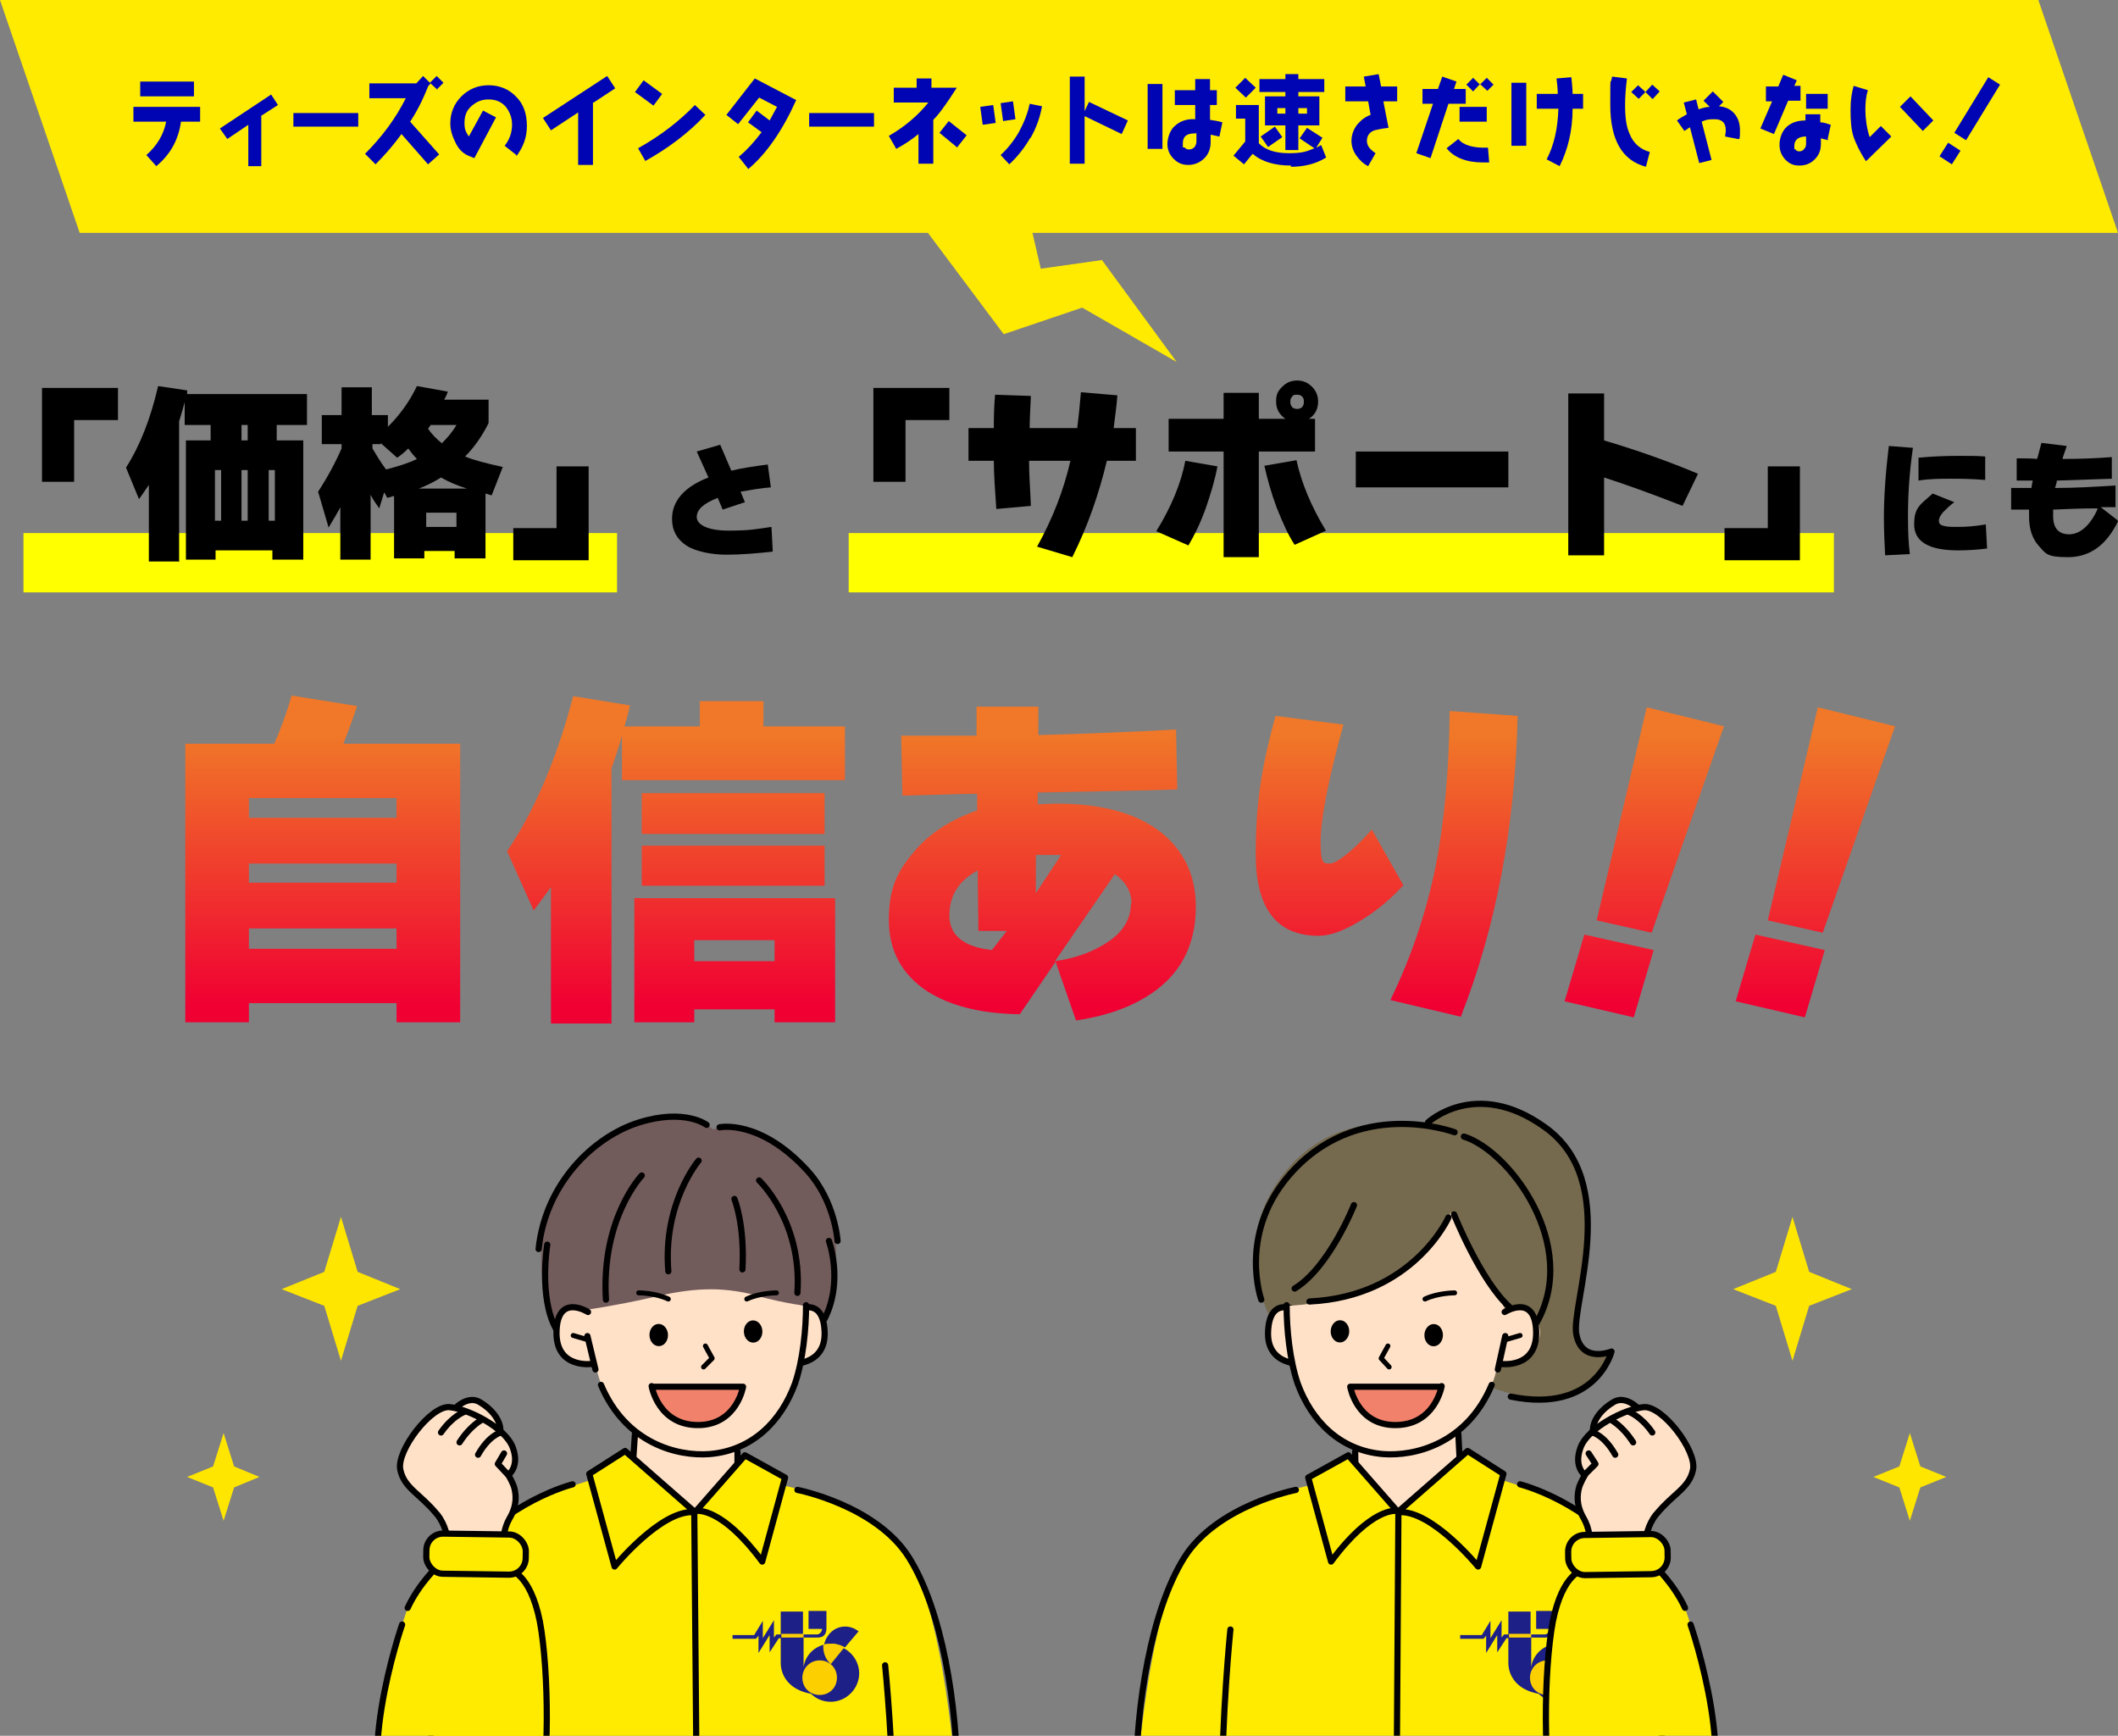 <?xml version="1.0" encoding="UTF-8"?>
<svg xmlns="http://www.w3.org/2000/svg" xmlns:xlink="http://www.w3.org/1999/xlink" viewBox="0 0 342.9 281">
<rect x="0" y="0" width="342.9" height="281" fill="#808080" stroke="none"/>
<defs>
<clipPath id="clippath">
<rect x="59.7" y="174" width="102" height="107" transform="translate(221.5 455) rotate(-180)" fill="none"/>
</clipPath>
<clipPath id="clippath-1">
<rect x="117.7" y="259.8" width="22.5" height="16.5" fill="none"/>
</clipPath>
<clipPath id="clippath-2">
<rect x="117.7" y="259.8" width="22.5" height="16.5" fill="none"/>
</clipPath>
<clipPath id="clippath-3">
<rect x="177.1" y="174" width="102" height="107" fill="none"/>
</clipPath>
<clipPath id="clippath-4">
<rect x="235.5" y="259.8" width="22.5" height="16.5" fill="none"/>
</clipPath>
<clipPath id="clippath-5">
<rect x="235.5" y="259.8" width="22.5" height="16.5" fill="none"/>
</clipPath>
<linearGradient id="_gradetion_115" data-name="gradetion 115" x1="168.4" y1="118.8" x2="168.4" y2="162.8" gradientUnits="userSpaceOnUse">
<stop offset="0" stop-color="#f07828"/>
<stop offset="1" stop-color="#f00032"/>
</linearGradient>
</defs>
<g>
<g>
<g clip-path="url(#clippath)">
<g>
<path d="m115.5,182.8s10.5-3.1,17.3,9.9c6.5,12.2-1.4,23.8-1.4,23.8,0,0-2.7,4.3-14.6,7.1-8.7,2.1-25.5-6.1-25.5-6.1,0,0-2.7-2-3.4-8.8-.7-6.8-1-17.5,9.4-23.8,12.7-7.8,18.2-2,18.2-2Z" fill="#725b5b"/>
<path d="m128.4,212.4s4.8-3.1,5.1,3.1c.3,5.8-5.8,5.3-5.8,5.3" fill="#ffe1c8" stroke="#000" stroke-linecap="round" stroke-linejoin="round" stroke-width="1"/>
<path d="m116.5,182.5s6.5-1.4,14.2,7c4.5,4.9,4.9,11.4,4.9,11.4" fill="none" stroke="#000" stroke-linecap="round" stroke-linejoin="round" stroke-width="1"/>
<path d="m126.4,240.4s12.7,2.2,19.7,10.5c6.9,8.2,8.8,38.8,8.8,38.8l-84.3.7s-3.5-24.5,3.1-36.4c5.8-10.5,22.8-14.6,22.8-14.6l16,5.4,14-4.3Z" fill="#ffeb00"/>
<path d="m122.2,209.7c6,1.6,8.5,1.7,8.6,1.7,0,0-.3,9-2.2,12.9-3.3,6.5-6.8,9-9.6,10.6l.5,5.4-7.3,4.4-10.1-5.9,1.2-6.6s-6-5.2-6.8-11.2c0,0-2.9,1.1-5.6-2.2-1.1-1.3-.7-5.4.7-6.4,1.4-1.1,3.6-.4,3.6-.4,0,0,4.3-.6,10.1-1.9,6.6-1.6,11.3-1.9,17.1-.4Z" fill="#ffe1c8"/>
<path d="m130.5,211.3c0,3.9-.5,8.9-1.8,12.7-2.2,6-6.8,10.8-13.8,11.4-5.2.4-13.6-1.7-17.6-11.2" fill="none" stroke="#000" stroke-linecap="round" stroke-linejoin="round" stroke-width="1"/>
<ellipse cx="106.7" cy="216.1" rx="1.5" ry="1.8" transform="translate(-5.3 2.7) rotate(-1.4)"/>
<ellipse cx="121.9" cy="215.6" rx="1.5" ry="1.8" transform="translate(-5.2 3) rotate(-1.4)"/>
<polyline points="114.2 217.9 115.3 219.9 113.9 221.3" fill="none" stroke="#000" stroke-linecap="round" stroke-linejoin="round" stroke-width=".8"/>
<path d="m105.5,224.4s1.1,6.5,7.8,6.3c6-.2,7-6.2,7-6.2h-14.7Z" fill="#f1816a" stroke="#000" stroke-linecap="round" stroke-linejoin="round" stroke-width="1"/>
<line x1="95.1" y1="216.3" x2="96.4" y2="221.7" fill="none" stroke="#000" stroke-linecap="round" stroke-linejoin="round" stroke-width="1"/>
<path d="m95.2,212.4s-4.9-3.1-5.1,3.1c-.2,6.2,5.8,5.3,5.8,5.3" fill="none" stroke="#000" stroke-linecap="round" stroke-linejoin="round" stroke-width="1"/>
<line x1="119.4" y1="235" x2="119.4" y2="241.4" fill="none" stroke="#000" stroke-linecap="round" stroke-linejoin="round" stroke-width="1"/>
<line x1="102.8" y1="232.1" x2="102.4" y2="238" fill="none" stroke="#000" stroke-linecap="round" stroke-linejoin="round" stroke-width="1"/>
<line x1="95.2" y1="216.9" x2="92.8" y2="216.2" fill="none" stroke="#000" stroke-linecap="round" stroke-linejoin="round" stroke-width=".8"/>
<path d="m114.4,182.1s-3.5-2.7-10.9-.4c-7.4,2.3-15.2,9.9-16.3,20.5" fill="none" stroke="#000" stroke-linecap="round" stroke-linejoin="round" stroke-width="1"/>
<path d="m125.7,209.3s-2.7,0-4.8,1" fill="none" stroke="#000" stroke-linecap="round" stroke-linejoin="round" stroke-width=".8"/>
<path d="m103.4,209.3s2.7,0,4.8,1" fill="none" stroke="#000" stroke-linecap="round" stroke-linejoin="round" stroke-width=".8"/>
<path d="m112.9,244.6s4-.6,10.5,8.2l3.7-13.6-6.5-3.6-7.8,8.9Z" fill="#ffeb00" stroke="#000" stroke-linecap="round" stroke-linejoin="round" stroke-width="1"/>
<path d="m112.4,244.7l-11.2-9.8-5.8,3.7,4.1,15s7.5-9.2,12.9-8.8Z" fill="#ffeb00" stroke="#000" stroke-linecap="round" stroke-linejoin="round" stroke-width="1"/>
<line x1="112.4" y1="244.7" x2="112.8" y2="291" fill="none" stroke="#000" stroke-linecap="round" stroke-linejoin="round" stroke-width="1"/>
<path d="m134.2,200.9s2.4,6.5-.7,12.6" fill="none" stroke="#000" stroke-linecap="round" stroke-linejoin="round" stroke-width="1"/>
<path d="m88.6,201.5s-1.4,8.5,1.4,13.6" fill="none" stroke="#000" stroke-linecap="round" stroke-linejoin="round" stroke-width="1"/>
<path d="m118.9,194.1s1.7,4.1,1.3,11.4" fill="none" stroke="#000" stroke-linecap="round" stroke-linejoin="round" stroke-width="1"/>
<path d="m113.1,187.9s-5.8,6.8-4.9,17.9" fill="none" stroke="#000" stroke-linecap="round" stroke-linejoin="round" stroke-width="1"/>
<path d="m103.9,190.3s-6.6,6.9-5.8,20.1" fill="none" stroke="#000" stroke-linecap="round" stroke-linejoin="round" stroke-width="1"/>
<path d="m122.9,191.1s7,6.6,6.2,18.2" fill="none" stroke="#000" stroke-linecap="round" stroke-linejoin="round" stroke-width="1"/>
<path d="m129.1,241.2s12.8,2.5,18.1,11c5.3,8.5,7.8,23.7,7.8,36.7" fill="none" stroke="#000" stroke-linecap="round" stroke-linejoin="round" stroke-width="1"/>
<path d="m92.7,240.3s-10.9,2.7-18.4,12.6c-7.5,9.9-3.7,38.8-3.7,38.8" fill="none" stroke="#000" stroke-linecap="round" stroke-linejoin="round" stroke-width="1"/>
<g>
<g>
<path d="m72.6,229.2s2.6-3.7,5.1-2.2c3.7,2.2,4.5,5.9,1.4,7.1-3.1,1.2-6.5-4.9-6.5-4.9Z" fill="#ffe1c8" stroke="#000" stroke-linecap="round" stroke-linejoin="round" stroke-width="1"/>
<path d="m70.7,245.1c-2.7-3.3-5.3-4.2-5.9-7.2-.6-3.1,5-10.4,8-10.1,3,.3,9,3.3,10.2,6.5,1.2,3.1-.7,4.5-.7,4.5,0,0,.8,1.3,1,2.2s.5,2.6-.8,4.8c-1.8,3.1-.7,7.2-.7,7.2h-9.4s1-4.5-1.6-7.8Z" fill="#ffe1c8" stroke="#000" stroke-linecap="round" stroke-linejoin="round" stroke-width="1"/>
<path d="m75.1,228.6s-1.9.7-3.7,3.3" fill="none" stroke="#000" stroke-linecap="round" stroke-linejoin="round" stroke-width="1"/>
<path d="m78.1,229.8s-1.9.9-3.7,3.7" fill="none" stroke="#000" stroke-linecap="round" stroke-linejoin="round" stroke-width="1"/>
<path d="m81.1,231.9s-1.9.4-3.7,3.6" fill="none" stroke="#000" stroke-linecap="round" stroke-linejoin="round" stroke-width="1"/>
<polyline points="81.6 235.3 80.6 237 82.2 238.7" fill="none" stroke="#000" stroke-linecap="round" stroke-linejoin="round" stroke-width="1"/>
</g>
<path d="m65.1,263s-8.7,25.1-.6,33.1c8.1,8,20.7,1.4,22.6-3.9,1.9-5.3,1.8-21.7.3-29.7-1.6-8-5-8.4-5-8.4l-11.5-.6s-3.1,2.9-4.9,6.8" fill="#ffeb00" stroke="#000" stroke-linecap="round" stroke-linejoin="round" stroke-width="1"/>
<rect x="69" y="248.5" width="16.1" height="6.5" rx="2.7" ry="2.7" transform="translate(150.6 504.4) rotate(-179.2)" fill="#ffeb00" stroke="#000" stroke-linecap="round" stroke-linejoin="round" stroke-width="1"/>
</g>
<path d="m143.3,269.6s1.4,13.6,1.4,28.2" fill="none" stroke="#000" stroke-linecap="round" stroke-linejoin="round" stroke-width="1"/>
</g>
<g id="logo_01">
<g clip-path="url(#clippath-1)">
<g clip-path="url(#clippath-2)">
<path d="m134.6,266.1c-2.3,0-4.2,1.6-4.5,3.8h0v-4.8h2.3c.9,0,1.4-.5,1.4-1.5v-2.8h-2.9v2.9h2.2c0,.4-.4.9-.8.9h-2.3v-3.7h-3.6v3.7h-.7l-.4.5v-2.8l-1.8,2.9v-2.8l-1.4,2.3h-3.5v.6h3.8l.4-.5v2.8l1.8-2.9v2.8l1.5-2.3h.3v4c0,2.1,1.4,4.4,4.9,5,.8.8,1.9,1.3,3.2,1.3,2.5,0,4.6-2.1,4.6-4.6s-2.1-4.6-4.6-4.6" fill="#1d2087"/>
<path d="m134.6,266.1c.8,0,1.5.2,2.2.6l2.2-2.6c-1.5-1.2-3.6-1-4.8.5-.4.5-.7,1.1-.8,1.8.4-.1.8-.2,1.2-.2" fill="#1d2087"/>
<path d="m129.9,271.6c0-1.5,1.2-2.8,2.8-2.8s2.8,1.2,2.8,2.8-1.2,2.8-2.8,2.8-2.8-1.2-2.8-2.8" fill="#fccf00"/>
<rect x="126.5" y="264.5" width="3.6" height=".6" fill="#fccf00"/>
<path d="m133.3,266.3c-.1,1.1.3,2.3,1.2,3.1l2.2-2.7c-.7-.4-1.4-.6-2.2-.6s-.8,0-1.2.2" fill="#fccf00"/>
</g>
</g>
</g>
</g>
<g>
<polygon points="55.2 197 57.9 205.9 64.8 208.7 57.9 211.4 55.2 220.3 52.5 211.4 45.6 208.7 52.5 205.9 55.2 197" fill="#ffe600"/>
<polygon points="36.2 232 37.9 237.4 42 239.1 37.9 240.8 36.2 246.2 34.5 240.8 30.3 239.1 34.5 237.4 36.2 232" fill="#ffe600"/>
</g>
<g clip-path="url(#clippath-3)">
<g>
<path d="m228.9,183.8s4.2-5,10.1-5,11.5,2.3,14.1,6.8c2.7,4.5,4.8,8.3,3.5,18.6-1.3,10.3-5,15.3,4,14.6,0,0-2.7,12.8-21.3,5-20.7-8.7-10.5-40.1-10.5-40.1Z" fill="#75694e"/>
<path d="m235.9,184.1s-19.6-8.7-29.9,8.6c-7.1,11.9,1.4,23.8,1.4,23.8,0,0,2.7,4.3,14.6,7.1,8.7,2.1,25.5-6.1,25.5-6.1,0,0,3.5-2,3.4-8.8-.2-21.9-15-24.5-15-24.5Z" fill="#75694e"/>
<path d="m210.4,212.4s-4.8-3.1-5.1,3.1c-.3,5.8,5.8,5.3,5.8,5.3" fill="#ffe1c8" stroke="#000" stroke-linecap="round" stroke-linejoin="round" stroke-width="1"/>
<path d="m235.5,183.3s-16-6-27.1,7.3c-7.9,9.5-4.2,19.8-4.2,19.8" fill="none" stroke="#000" stroke-linecap="round" stroke-linejoin="round" stroke-width="1"/>
<path d="m212.4,240.4s-12.7,2.2-19.7,10.5c-6.9,8.2-8.8,38.8-8.8,38.8l84.3.7s3.5-24.5-3.1-36.4c-5.8-10.5-22.8-14.6-22.8-14.6l-16,5.4-14-4.3Z" fill="#ffeb00"/>
<path d="m218.4,209.8c-6,1.6-10.3,1.6-10.3,1.6,0,0,.3,9,2.2,12.9,3.3,6.5,6.8,9,9.6,10.6l-.5,5.4,7.3,4.4,10.1-5.9-1.2-6.6s6-5.2,6.8-11.2c0,0,2.9,1.1,5.6-2.2s.7-5.4-.7-6.4c-1.4-1.1-3.6-.4-3.6-.4,0,0-3.2-6.2-8.8-15.7-4.8,8.7-10.8,11.9-16.6,13.5Z" fill="#ffe1c8"/>
<path d="m208.3,211.3c0,3.9.5,8.9,1.8,12.7,2.2,6,6.8,10.8,13.8,11.4,5.2.4,13.6-1.7,17.6-11.2" fill="none" stroke="#000" stroke-linecap="round" stroke-linejoin="round" stroke-width="1"/>
<ellipse cx="232.2" cy="216.1" rx="1.8" ry="1.5" transform="translate(10.4 443) rotate(-88.6)"/>
<ellipse cx="217" cy="215.6" rx="1.8" ry="1.5" transform="translate(-3.9 427.2) rotate(-88.6)"/>
<polyline points="224.7 217.9 223.6 219.9 224.9 221.3" fill="none" stroke="#000" stroke-linecap="round" stroke-linejoin="round" stroke-width=".8"/>
<path d="m233.4,224.4s-1.1,6.5-7.8,6.3c-6-.2-7-6.2-7-6.2h14.7Z" fill="#f1816a" stroke="#000" stroke-linecap="round" stroke-linejoin="round" stroke-width="1"/>
<line x1="243.7" y1="216.3" x2="242.5" y2="221.7" fill="none" stroke="#000" stroke-linecap="round" stroke-linejoin="round" stroke-width="1"/>
<path d="m243.6,212.4s4.9-3.1,5.1,3.1c.2,6.2-5.8,5.3-5.8,5.3" fill="none" stroke="#000" stroke-linecap="round" stroke-linejoin="round" stroke-width="1"/>
<line x1="219.4" y1="235" x2="219.5" y2="241.4" fill="none" stroke="#000" stroke-linecap="round" stroke-linejoin="round" stroke-width="1"/>
<line x1="236.1" y1="232.1" x2="236.4" y2="238" fill="none" stroke="#000" stroke-linecap="round" stroke-linejoin="round" stroke-width="1"/>
<line x1="243.7" y1="216.9" x2="246.1" y2="216.2" fill="none" stroke="#000" stroke-linecap="round" stroke-linejoin="round" stroke-width=".8"/>
<path d="m237,184c7.4,2.3,18.8,17.6,11.8,30.1" fill="none" stroke="#000" stroke-linecap="round" stroke-linejoin="round" stroke-width="1"/>
<path d="m235.5,209.3s-2.7,0-4.8,1" fill="none" stroke="#000" stroke-linecap="round" stroke-linejoin="round" stroke-width=".8"/>
<path d="m226,244.6s-4-.6-10.5,8.2l-3.7-13.6,6.5-3.6,7.8,8.9Z" fill="#ffeb00" stroke="#000" stroke-linecap="round" stroke-linejoin="round" stroke-width="1"/>
<path d="m226.4,244.7l11.2-9.8,5.8,3.7-4.1,15s-7.5-9.2-12.9-8.8Z" fill="#ffeb00" stroke="#000" stroke-linecap="round" stroke-linejoin="round" stroke-width="1"/>
<line x1="226.4" y1="244.7" x2="226.1" y2="291" fill="none" stroke="#000" stroke-linecap="round" stroke-linejoin="round" stroke-width="1"/>
<path d="m219.2,195.1s-4,10.1-9.6,13.5" fill="none" stroke="#000" stroke-linecap="round" stroke-linejoin="round" stroke-width="1"/>
<path d="m234.5,197.1s-5.7,12.8-22.5,13.6" fill="none" stroke="#000" stroke-linecap="round" stroke-linejoin="round" stroke-width="1"/>
<path d="m235.4,196.6s4.3,10.8,9,15" fill="none" stroke="#000" stroke-linecap="round" stroke-linejoin="round" stroke-width="1"/>
<path d="m209.8,241.2s-12.8,2.5-18.1,11c-5.3,8.5-7.8,23.7-7.8,36.7" fill="none" stroke="#000" stroke-linecap="round" stroke-linejoin="round" stroke-width="1"/>
<path d="m246.1,240.3s10.9,2.7,18.4,12.6c7.5,9.9,3.7,38.8,3.7,38.8" fill="none" stroke="#000" stroke-linecap="round" stroke-linejoin="round" stroke-width="1"/>
<path d="m199.2,263.8s-1.4,13.6-1.4,28.2" fill="none" stroke="#000" stroke-linecap="round" stroke-linejoin="round" stroke-width="1"/>
<path d="m231.2,181.7s7.7-7.2,18.8.7c12.6,8.8,4.3,28.8,5.2,33.6s5.7,2.8,5.7,2.8c0,0-2.5,10.1-16.3,7.3" fill="none" stroke="#000" stroke-linecap="round" stroke-linejoin="round" stroke-width="1"/>
<g id="logo_01-2" data-name="logo_01">
<g clip-path="url(#clippath-4)">
<g clip-path="url(#clippath-5)">
<path d="m252.4,266.1c-2.3,0-4.2,1.6-4.5,3.8h0v-4.8h2.3c.9,0,1.4-.5,1.4-1.5v-2.8h-2.9v2.9h2.2c0,.4-.4.9-.8.9h-2.3v-3.7h-3.6v3.7h-.7l-.4.5v-2.8l-1.8,2.9v-2.8l-1.4,2.3h-3.5v.6h3.8l.4-.5v2.8l1.8-2.9v2.8l1.5-2.3h.3v4c0,2.1,1.4,4.4,4.9,5,.8.8,1.9,1.3,3.2,1.3,2.5,0,4.6-2.1,4.6-4.6s-2.1-4.6-4.6-4.6" fill="#1d2087"/>
<path d="m252.4,266.1c.8,0,1.5.2,2.2.6l2.2-2.6c-1.5-1.2-3.6-1-4.8.5-.4.5-.7,1.1-.8,1.8.4-.1.8-.2,1.2-.2" fill="#1d2087"/>
<path d="m247.7,271.6c0-1.5,1.2-2.8,2.8-2.8s2.8,1.2,2.8,2.8-1.2,2.8-2.8,2.8-2.8-1.2-2.8-2.8" fill="#fccf00"/>
<rect x="244.3" y="264.5" width="3.6" height=".6" fill="#fccf00"/>
<path d="m251.1,266.3c-.1,1.1.3,2.3,1.2,3.1l2.2-2.7c-.7-.4-1.4-.6-2.2-.6s-.8,0-1.2.2" fill="#fccf00"/>
</g>
</g>
</g>
<g>
<g>
<path d="m266.3,229.2s-2.6-3.7-5.1-2.2c-3.7,2.2-4.5,5.9-1.4,7.1s6.5-4.9,6.5-4.9Z" fill="#ffe1c8" stroke="#000" stroke-linecap="round" stroke-linejoin="round" stroke-width="1"/>
<path d="m268.2,245.1c2.7-3.3,5.3-4.2,5.9-7.2.6-3.1-5-10.4-8-10.1s-9,3.3-10.2,6.5.7,4.5.7,4.5c0,0-.8,1.3-1,2.2s-.5,2.6.8,4.8c1.8,3.1.7,7.2.7,7.2h9.4s-1-4.5,1.6-7.8Z" fill="#ffe1c8" stroke="#000" stroke-linecap="round" stroke-linejoin="round" stroke-width="1"/>
<path d="m263.8,228.6s1.9.7,3.7,3.3" fill="none" stroke="#000" stroke-linecap="round" stroke-linejoin="round" stroke-width="1"/>
<path d="m260.7,229.8s1.9.9,3.7,3.7" fill="none" stroke="#000" stroke-linecap="round" stroke-linejoin="round" stroke-width="1"/>
<path d="m257.8,231.9s1.9.4,3.7,3.6" fill="none" stroke="#000" stroke-linecap="round" stroke-linejoin="round" stroke-width="1"/>
<polyline points="257.2 235.3 258.3 237 256.6 238.7" fill="none" stroke="#000" stroke-linecap="round" stroke-linejoin="round" stroke-width="1"/>
</g>
<path d="m273.7,263s8.7,25.1.6,33.1c-8.1,8-20.7,1.4-22.6-3.9-1.9-5.3-1.8-21.7-.3-29.7,1.6-8,5-8.4,5-8.4l11.5-.6s3.1,2.9,4.9,6.8" fill="#ffeb00" stroke="#000" stroke-linecap="round" stroke-linejoin="round" stroke-width="1"/>
<rect x="253.8" y="248.5" width="16.1" height="6.5" rx="2.7" ry="2.7" transform="translate(-3.4 3.6) rotate(-.8)" fill="#ffeb00" stroke="#000" stroke-linecap="round" stroke-linejoin="round" stroke-width="1"/>
</g>
</g>
</g>
<g>
<polygon points="290.2 197 287.5 205.9 280.6 208.7 287.5 211.4 290.2 220.3 292.9 211.4 299.8 208.7 292.9 205.9 290.2 197" fill="#ffe600"/>
<polygon points="309.2 232 307.5 237.4 303.3 239.1 307.5 240.8 309.2 246.2 310.9 240.8 315.1 239.1 310.9 237.4 309.2 232" fill="#ffe600"/>
</g>
</g>
<g>
<polygon points="342.9 37.7 12.9 37.7 0 0 330 0 342.9 37.7" fill="#ffeb00"/>
<g>
<path d="m29.3,19.7c-.4,2.9-1.7,5.3-4,7.2l-1.6-1.8c1.7-1.5,2.8-3.3,3.2-5.4h-5.3v-2.4h10.8v2.4h-3.1Zm-6.6-4.1v-2.4h8.7v2.4h-8.7Z" fill="#0005b4"/>
<path d="m42.3,18.8v8.1h-2.1v-6.7l-3.4,2.3-1.2-1.7,8.3-5.5,1.1,1.7-2.8,1.8Z" fill="#0005b4"/>
<path d="m47.5,20.5v-2.2h10.5v2.2h-10.5Z" fill="#0005b4"/>
<path d="m70.9,14.6l-1.2-1.1-.4.5c-.9,2.3-1.9,4.2-2.9,5.7l4.7,5.3-1.8,1.6-4.3-4.9c-1.3,1.8-2.7,3.4-4.2,4.9l-1.7-1.7c2.8-2.8,5-5.8,6.6-9h-5.9v-2.4h7.6s1.1-1.2,1.1-1.2l1.1,1.1,1.1-1.1,1.1,1.1-1.1,1.1Z" fill="#0005b4"/>
<path d="m83.6,25.1l-1.9-1.5c.8-1,1.2-2.2,1.2-3.4s-.4-2.1-1-2.9c-.7-.8-1.6-1.2-2.8-1.2s-2,.4-2.8,1.1c-.8.7-1.1,1.6-1.1,2.7s.2,1.4.7,2.2l2.3-4.2,2.1,1.1-3.5,6.6c-.3-.1-.7-.3-1-.4-.9-.4-1.6-1.1-2.1-2.2-.5-1-.8-2-.8-3,0-1.7.6-3.2,1.8-4.4,1.2-1.2,2.7-1.8,4.4-1.8s3.3.6,4.5,1.9c1.2,1.2,1.7,2.8,1.7,4.7s-.6,3.4-1.7,4.9Z" fill="#0005b4"/>
<path d="m96,16.6v10.1h-2.4v-8.5l-4.4,2.9-1.3-2,10.4-6.8,1.3,2-3.5,2.3Z" fill="#0005b4"/>
<path d="m105.8,17.1l-3-2.2,1.4-1.9,3,2.2-1.4,1.9Zm-1.3,9l-1.2-2.1c3.6-2,6.7-4.4,9.2-7l1.7,1.6c-2.7,2.9-6,5.4-9.8,7.5Z" fill="#0005b4"/>
<path d="m121.1,27.3l-1.5-1.9c1.3-1.1,2.5-2.4,3.7-4l-2.2-1.6,1.4-1.9,2.1,1.6c.4-.7.8-1.5,1.2-2.2l-2.9-1.5-3.4,4.3-1.9-1.5,4.6-5.9,6.7,3.5c-2.2,4.9-4.8,8.7-7.8,11.2Z" fill="#0005b4"/>
<path d="m131,20.5v-2.2h10.5v2.2h-10.5Z" fill="#0005b4"/>
<path d="m153.1,16.9c-.7,1-1.3,1.8-2,2.5v7.1h-2.4v-4.8c-1.1.9-2.3,1.7-3.6,2.4l-1.2-2.1c2.6-1.5,4.7-3.3,6.4-5.4h-5.6v-2.4h3.7v-1.5h2.4v1.5h4.1c-.9,1.4-1.5,2.3-1.8,2.7Zm1.9,7l-2.9-2.4,1.5-1.9,2.9,2.3-1.5,1.9Z" fill="#0005b4"/>
<path d="m159.1,20.2l-.4-2.9,2.1-.3.4,2.9-2.1.3Zm3.3-.6l-.4-2.9,2-.3.4,2.9-2,.3Zm4.4,2.7c-.9,1.6-2.1,3.1-3.4,4.3l-1.4-1.5c1.2-1.1,2.2-2.4,3-3.8.8-1.5,1.4-3,1.7-4.5l2,.4c-.3,1.7-.9,3.5-1.9,5.2Z" fill="#0005b4"/>
<path d="m181.6,21.7l-6-2.9v7.7h-2.4v-14.1h2.4v5.6l.7-1.5,6.3,3-1,2.2Z" fill="#0005b4"/>
<path d="m185.8,24.1v-10.5h2.4v10.5h-2.4Zm11.6-2c-.5-.1-.9-.2-1.4-.3v1.2c0,1-.3,1.9-1,2.6s-1.6,1.1-2.6,1.1-1.7-.3-2.4-1c-.7-.7-1-1.5-1-2.4s.4-2.3,1.3-3c.8-.7,1.9-1.1,3.2-1v-2.3h-3.3v-2.4h3.3v-1.8h2.4v1.8h1.1v2.4h-1.1v2.4c.7.1,1.3.2,2,.4l-.5,2.4Zm-3.8-.5h-.2c-1.3,0-1.9.5-1.9,1.6s0,.5.3.7c.2.2.4.3.7.3s.6-.1.9-.4c.2-.3.3-.6.3-.9v-1.4Z" fill="#0005b4"/>
<path d="m209,26.8c-2.6,0-4.7-.6-6.2-1.9l-1.4,1.7-1.7-1.4,1.9-2.3v-3.7h-1.5v-2.2h3.7v6.2c1.1,1.1,2.7,1.6,4.9,1.6s2.9-.3,4.1-.8l-2.4-1.6,1.2-1.7,2.5,1.6-1,1.6c.3-.1.5-.3.8-.4l.8,2c-1.6,1-3.5,1.5-5.7,1.5Zm-7.3-11l-1.7-1.6,1.6-1.6,1.7,1.6-1.6,1.6Zm8.5-.9v.7h3.4v4.7h-3.4v4h-2.1v-4h-3.3v-4.7h3.3v-.7h-4.2v-2.1h4.2v-.8h2.1v.8h4.2v2.1h-4.2Zm-4.9,8.9l-1.2-1.7,2.3-1.6,1.2,1.7-2.3,1.6Zm2.8-6.3h-1.3v.9h1.3v-.9Zm3.5,0h-1.4v.9h1.4v-.9Z" fill="#0005b4"/>
<path d="m224,16.6l.8,4.1c-1.1.1-1.8.3-2.3.4-.8.3-1.2.9-1.2,1.7s.5,1.4,1.4,2l-1.2,2.1c-.8-.4-1.4-1-1.9-1.7-.5-.7-.8-1.5-.8-2.4s.3-1.8.9-2.6c.6-.7,1.3-1.3,2.2-1.6l-.4-2.2h-3.7v-2.4h3.3l-.3-1.6,2.4-.4.4,2h2.6v2.4h-2.2Z" fill="#0005b4"/>
<path d="m234.5,16.8l-2.9,8.8-2.3-.8,2.7-8h-1.7v-2.4h2.5l.7-2,2.3.8-.4,1.2h1.9v2.4h-2.7Zm5.6,9.5c-2.7,0-4.7-.8-5.9-2.3l1.9-1.5c.8,1,2.4,1.5,4.8,1.4l.2,2.4c-.3,0-.6,0-.9,0Zm-3.8-6.6v-2.4h4.4v2.4h-4.4Zm4.5-5l-1.2-1.1-1.1,1.2-1.1-1.1,1.1-1.1,1.1,1.1,1.1-1.1,1.1,1.1-1.1,1.1Z" fill="#0005b4"/>
<path d="m244.7,23.6v-10.2h2.4v10.2h-2.4Zm9.9-6c0,3.6-.8,6.7-2.1,9.3l-2.1-1.1c1.2-2.3,1.8-5,1.9-8.2h-3.5v-2.4h3.4c0-.8-.1-1.6-.2-2.5l2.4-.2c.1,1,.2,1.9.2,2.7h1.7v2.4h-1.7Z" fill="#0005b4"/>
<path d="m266.5,27c-3.9-1-5.8-4.4-5.8-10s0-2.8.3-4.6l2.4.3c-.2,1.6-.3,3-.3,4.3,0,2,.2,3.5.7,4.6.6,1.6,1.8,2.6,3.3,3l-.6,2.3Zm1-11l-1.1-1.1-1.1,1.1-1.2-1.1,1.1-1.1,1.2,1.1,1.1-1.2,1.2,1.1-1.1,1.2Z" fill="#0005b4"/>
<path d="m281.3,22.5l-2-.4c0-.3.1-.7.1-1,0-1.2-.6-1.8-1.8-1.8s-1.4.1-2.1.4l1.6,6.2-2,.5-1.5-5.8c-.3.2-.6.4-.9.6l-1.2-1.7c.5-.4,1.1-.7,1.6-1l-.5-1.9,2-.5.4,1.6c.6-.2,1.2-.4,1.8-.4l-1-1,1.5-1.5,1.7,1.7-.7.7c1.1.1,1.9.5,2.5,1.2.6.7.9,1.6.9,2.7s0,.9-.1,1.4Z" fill="#0005b4"/>
<path d="m289.5,16.3l-2.3,5.4-2.2-.9,1.9-4.4h-1v-2.4h2l.8-1.9,2.2.9-.4.9h1v2.4h-2Zm6.5,6.4l-1.2-.3v.9c0,1-.3,1.8-1,2.5-.7.7-1.5,1-2.5,1s-1.6-.3-2.3-1c-.6-.7-.9-1.4-.9-2.4s.4-2.2,1.2-2.9c.8-.7,1.8-1,3-1v-1h2.4v1.3c.5,0,1.1.2,1.7.4l-.5,2.3Zm-3.6-.6c-1.2,0-1.9.5-1.9,1.5s0,.4.2.6c.1.2.3.3.6.3s.6-.1.8-.4c.2-.2.3-.5.3-.8v-1.2Zm0-4.5v-2.4h3.5v2.4h-3.5Z" fill="#0005b4"/>
<path d="m302.1,26.1c-1-1.5-1.6-2.8-2-3.9-.4-1.2-.5-2.6-.5-4.4s.2-2.7.5-3.9l2.3.7c-.3,1-.4,2-.4,3.2s.2,3,.7,4.4l1.8-1.8,1.7,1.7-4.1,4Zm9.2-4.9l-3.7-3.9,1.7-1.7,3.7,3.9-1.7,1.7Z" fill="#0005b4"/>
<path d="m316,26.6l-2-1.3,1.4-2.2,2,1.3-1.4,2.2Zm2.3-3.9l-1.9-1.2,5.5-9,1.9,1.2-5.5,9Z" fill="#0005b4"/>
</g>
<polygon points="142 26.7 162.5 54.1 175.2 49.8 190.5 58.6 178.4 42.1 168.5 43.5 165 28.4 142 26.7" fill="#ffeb00"/>
<rect x="3.8" y="86.3" width="96.1" height="9.6" fill="#ff0"/>
<rect x="137.4" y="86.3" width="159.5" height="9.6" fill="#ff0"/>
<g>
<path d="m19,68h-7v10h-5.2v-15.2h12.3v5.2Z"/>
<path d="m29.1,90.9h-5v-12.4c-.5.7-1,1.5-1.6,2.3l-2.1-5.1c2.3-3.6,4-8,5.2-13.2l4.7.7v.6c-.1,0,19.4,0,19.4,0v5h-4.9v2.5h4.3v19.3h-5v-1.5h-9.2v1.5h-4.8v-19.3h4v-2.5h-4.2v-3.7c-.3,1.1-.6,2.2-.9,3.1v22.6Zm6.7-6.6v-8.2h-1v8.2h1Zm4.3-13v-2.5h-1v2.5h1Zm0,13v-8.2h-1v8.2h1Zm4.4,0v-8.2h-1v8.2h1Z"/>
<path d="m55.4,81.6c-.7,1.3-1.4,2.5-2.2,3.8l-1.7-5.8c1.5-2.3,2.8-4.7,3.8-7v-.7h-3.2v-4.7h3.2v-4.5h4.9v4.5h2.6v1.9c2.1-2.1,3.6-4.3,4.7-6.6l5,.9c-.2.6-.4,1-.6,1.3h7.2v3.8c-1.1,2.2-2.4,4-3.8,5.4,1.4.6,3.4,1.1,6.1,1.7l-1.8,4.6-1-.3v10.5h-5v-1.2h-4.9v1.2h-4.9v-10.1c-.2,0-.6.2-1.1.3l-.5-.9-.8,2.6c-.5-.7-1-1.4-1.4-2.2v10.5h-4.9v-9.2Zm6.3-9.7h-1.4v.7c.6,1,1.3,2.2,2.2,3.4,1.9-.5,3.6-1,5-1.7-.4-.4-.9-1-1.4-1.7-.6.6-1.2,1.1-1.8,1.5l-2.7-2.4Zm6.1,7.2h7.8c-1.6-.5-3-1.1-4.2-1.8-1.1.7-2.3,1.3-3.6,1.8Zm6.1,6.2v-2.3h-4.9v2.3h4.9Zm-2.4-13.5c.9-.9,1.7-1.8,2.4-3h-4.2c0,.1-.2.3-.4.6.6.9,1.4,1.7,2.3,2.4Z"/>
<path d="m95.4,90.7h-12.3v-5.2h7v-10h5.2v15.2Z"/>
<path d="m125.1,89.3c-2.7.3-5.2.5-7.5.5s-5-.5-6.5-1.5c-1.5-1-2.3-2.4-2.3-4.3,0-2.9,2-5.2,5.9-6.7l-1.9-4.2,3.8-1.1,1.8,4.2c1.6-.4,3.6-.7,5.9-1l.5,3.7c-1.5.1-3.2.4-4.9.7l.7,1.7-3.6,1.2-.8-1.9c-2.3.9-3.4,1.9-3.4,3.1s1.7,2.2,5.1,2.2,4.3-.2,7-.6l.2,3.8Z"/>
<path d="m153.6,68h-7v10h-5.2v-15.2h12.3v5.2Z"/>
<path d="m183.8,74.6h-4.6c-1.3,5.4-3.1,10.6-5.6,15.6l-5.7-1.7c2.5-4.5,4.3-9.1,5.4-13.9h-6.7c0,2.3.2,4.7.3,7.3l-5.6.5c-.2-3-.4-5.6-.4-7.8h-4.1v-5.3h4.1c0-1.3,0-3.1.2-5.4l5.8.2c-.1,2.2-.2,3.9-.2,5.2h7.7c.2-1.5.4-3.4.6-5.8l5.9.5c-.1,1.7-.4,3.5-.6,5.3h3.6v5.3Z"/>
<path d="m197.1,75.5c-.4,2.2-1.1,4.5-1.9,6.8-.9,2.5-1.9,4.5-2.8,6l-5.2-2.3c2.4-3.9,4-7.7,4.7-11.4l5.2.9Zm16.3-10.5c0,1.2-.5,2.2-1.5,2.8h1v5.3h-9.1v17.1h-5.7v-17.1h-8.9v-5.3h8.9v-4.2h5.7v4.2h4.3c-1-.7-1.5-1.6-1.5-2.8s.3-1.7,1-2.4c.7-.7,1.5-1,2.4-1s1.7.3,2.4,1c.7.7,1,1.5,1,2.4Zm1.3,20.9l-5.1,2.3c-1-1.5-1.9-3.5-2.9-6-.9-2.4-1.5-4.6-2-6.8l5.2-.9c.8,3.7,2.4,7.5,4.7,11.3Zm-3.6-20.9c0-.7-.4-1.1-1.1-1.1s-.6.1-.8.3-.3.5-.3.8c0,.8.4,1.2,1.1,1.2s1.1-.4,1.1-1.2Z"/>
<path d="m244.2,78.9h-24.7v-5.8h24.7v5.8Z"/>
<path d="m274.9,76.7l-2.5,5.2c-5.1-2-9.3-3.5-12.7-4.6v12.6h-5.8v-26.2h5.8v7.6c5.7,1.7,10.7,3.5,15.2,5.4Z"/>
<path d="m291.5,90.7h-12.3v-5.2h7v-10h5.2v15.2Z"/>
<path d="m309.7,72.5c-.6,4.1-.8,7.8-.8,11s.1,4.4.3,6.2l-4,.2c-.1-1.9-.2-4-.2-6.1,0-3.6.3-7.5.8-11.6l3.9.3Zm12,16.3c-1.6.2-3.1.3-4.7.3-4.7,0-7.1-1.4-7.1-4.2s1-3.2,3-5l3.5,1.4c-.7.5-1.3,1.1-1.8,1.6-.5.6-.7,1-.7,1.4s.2.7.7.8c.5.2,1.3.2,2.5.2s2.6-.1,4.4-.4l.2,3.8Zm-.3-14.9v3.8c-2.4-.2-4.2-.2-5.6-.2s-3.5,0-5.2.3v-3.7c2.1-.2,4.2-.3,6.4-.3s3,0,4.4.1Z"/>
<path d="m342.9,84.4c-1.9,3.9-4.6,5.8-8.1,5.8s-3.6-.6-4.7-1.8c-1.1-1.2-1.6-2.8-1.6-4.8s0-.7,0-1.1h-2.9s0-3.5,0-3.5c.9,0,2,0,3.3,0,0-.3.1-.7.2-1.2h-2.6v-3.6c1.2,0,2.4,0,3.3.1.2-.6.4-1.5.7-2.6l4.1.5c-.2.7-.5,1.4-.7,2.1,2.8,0,5.4-.1,8-.3v3.5c-2.8.1-5.8.2-8.9.3,0,.4-.2.8-.3,1.2,3.3,0,6.5-.2,9.8-.4v3.5c0,0-2.4,0-2.4,0l2.7,2.1Zm-3.4-2.1c-2.5,0-4.8.1-7.1.2,0,.3,0,.7,0,1.1,0,1.9.9,2.9,2.6,2.9s3.4-1.4,4.6-4.1Z"/>
</g>
<g>
<path d="m74.4,165.5h-10.2v-3.1h-23.9v3.1h-10.3v-45.1h14.4c1-2.3,2-4.9,2.8-7.8l10.6,1.7c-.5,1.7-1.3,3.7-2.2,6.1h18.9v45.1Zm-10.2-33.1v-3.2h-23.9v3.2h23.9Zm0,10.5v-3.1h-23.9v3.1h23.9Zm0,10.7v-3.3h-23.9v3.3h23.9Z" fill="url(#_gradetion_115)"/>
<path d="m99.1,165.7h-9.9v-22.1c-.6.8-1.5,2.1-2.8,3.8l-4.3-9.6c4.6-6.8,8.1-15.2,10.7-25.1l9.2,1.5c-.2.7-.4,1.8-.9,3.4h12.2v-4.1h10.3v4.1h13.2v8.7h-36.1v-7.2c-.5,1.8-1.1,3.6-1.7,5.3v41.2Zm36.1-.2h-9.8v-2.1h-13v2.1h-9.7v-20.1h32.5v20.1Zm-1.7-30.5h-29.6v-6.6h29.6v6.6Zm0,8.4h-29.6v-6.5h29.6v6.5Zm-8.1,12.2v-3.4h-13v3.4h13Z" fill="url(#_gradetion_115)"/>
<path d="m193.6,146.8c0,5.7-2.1,10.2-6.3,13.4-3.3,2.5-7.6,4.2-13.1,5l-3.3-9.5-5.8,8.5c-6.4-.1-11.4-1.4-15.1-3.8-4-2.7-6.1-6.5-6.1-11.5s1.3-7.7,3.9-10.8c2.6-3.2,6.1-5.4,10.4-6.9v-2.7c-2.8,0-6.8.2-12.1.3l-.2-9.7c3.4,0,7.4,0,12.2,0v-4.7h10c0,1.3,0,2.8,0,4.6,7.4-.2,14.9-.5,22.3-.9l.2,9.7c-5.5.2-13,.3-22.6.5v1.9c.9,0,1.9-.1,3.1-.1,7.6,0,13.4,1.7,17.3,5,3.5,3,5.2,6.9,5.2,11.7Zm-30.7,3.9h-4.5c0-2.4-.1-5.7-.1-9.8-3.1,1.7-4.6,4.1-4.6,7.3s2.3,5.1,6.9,5.6l2.4-3.1Zm8.9-12.3c-.3,0-.9,0-1.7,0s-1.7,0-2.4,0v6.2l4.1-6.2Zm11.4,7.9c0-1.9-.9-3.5-2.7-4.8l-9.7,14.1c2.8-.4,5.3-1.2,7.4-2.4,3.3-1.8,4.9-4.1,4.9-7Z" fill="url(#_gradetion_115)"/>
<path d="m227.3,143.2c-2,2.2-4.2,4.1-6.8,5.7-2.7,1.7-5.1,2.6-7,2.6-6.8,0-10.2-4.4-10.2-13.2s1.1-14.7,3.2-22.4l11,1.4c-2.5,9.1-3.7,15.4-3.7,19s.5,3.5,1.5,3.5,3.5-1.8,6.8-5.5l5.1,9Zm18.4-27.2c-.4,17.8-3.5,34.1-9.2,48.6l-11.4-2.7c3.4-7,5.8-14.2,7.3-21.5,1.4-7.1,2.2-15.5,2.3-25.3l11,.8Z" fill="url(#_gradetion_115)"/>
<path d="m267.7,153.9l-3.2,10.8-11.2-2.6,3.2-10.8,11.2,2.5Zm11.4-36.3l-11.7,33.4-8.9-2,8.1-34.5,12.6,3.1Z" fill="url(#_gradetion_115)"/>
<path d="m295.4,153.9l-3.2,10.8-11.2-2.6,3.2-10.8,11.2,2.5Zm11.4-36.3l-11.7,33.4-8.9-2,8.1-34.5,12.6,3.1Z" fill="url(#_gradetion_115)"/>
</g>
</g>
</g>
</svg>